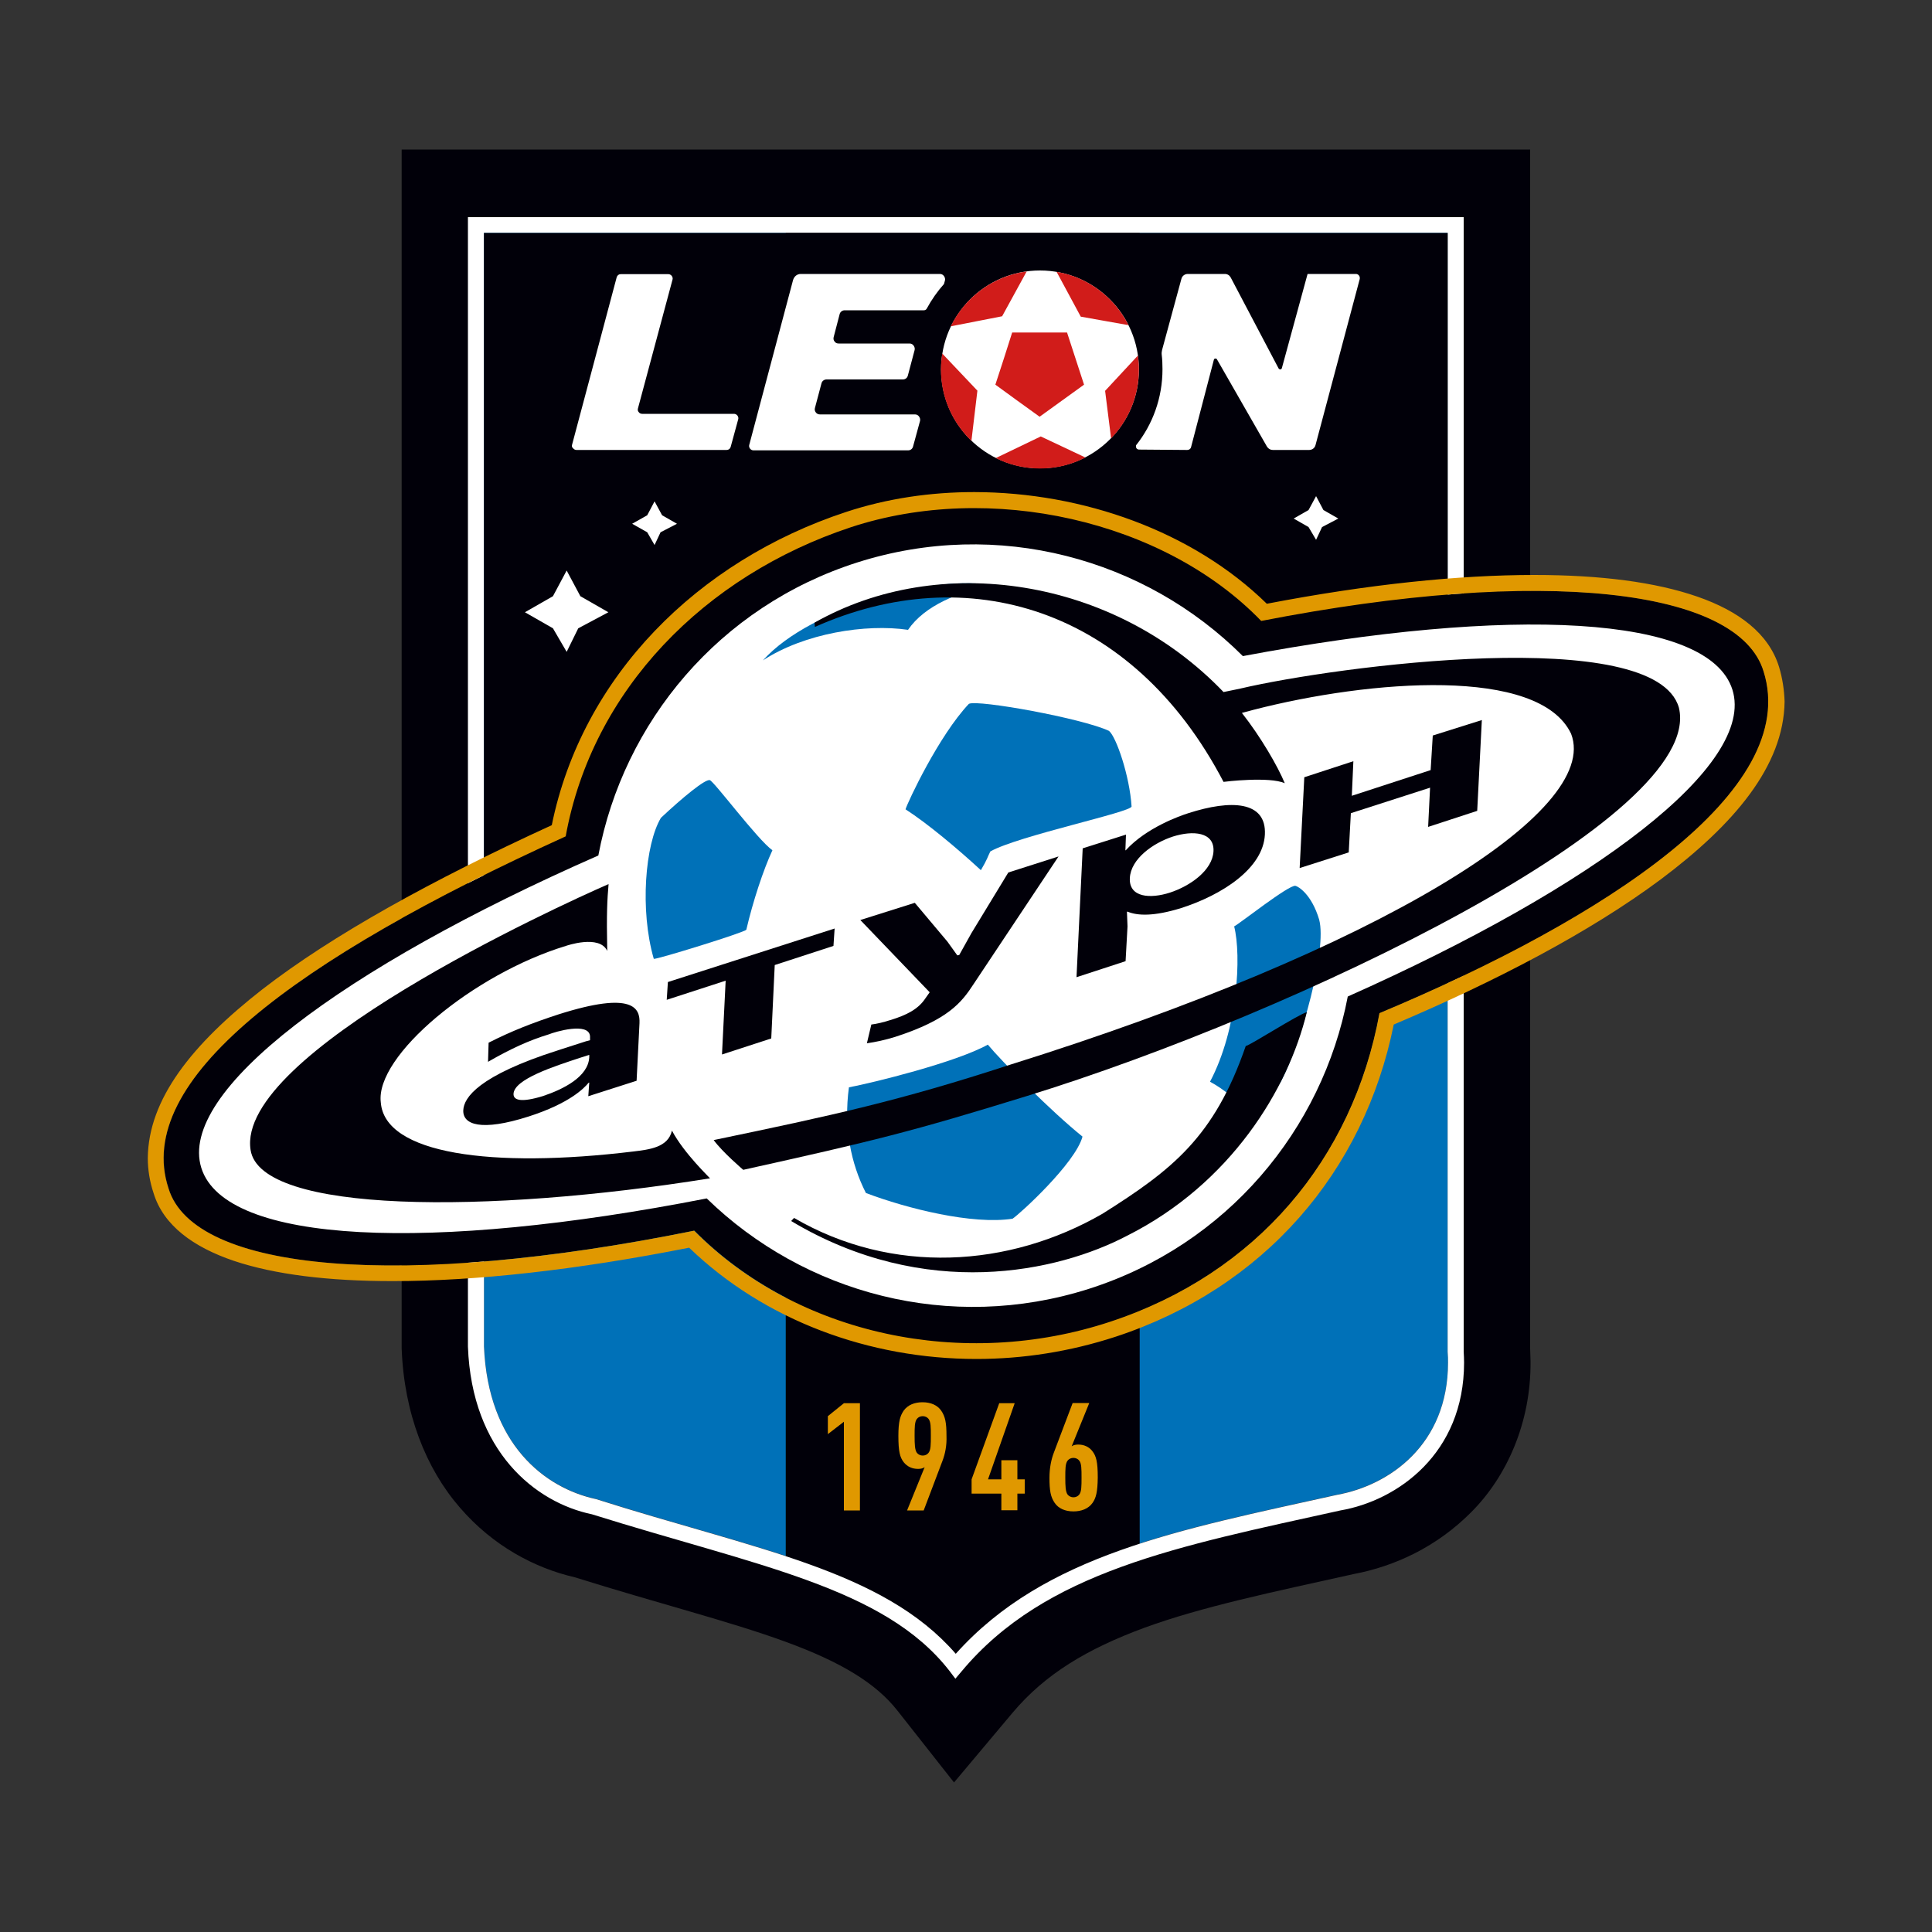 <?xml version="1.0" encoding="utf-8"?>
<!-- Generator: Adobe Illustrator 28.0.0, SVG Export Plug-In . SVG Version: 6.00 Build 0)  -->
<!DOCTYPE svg PUBLIC "-//W3C//DTD SVG 1.1//EN" "http://www.w3.org/Graphics/SVG/1.1/DTD/svg11.dtd">
<svg version="1.1" id="Слой_1" xmlns:x="http://ns.adobe.com/Extensibility/1.0/" xmlns:i="http://ns.adobe.com/AdobeIllustrator/10.0/" xmlns:graph="http://ns.adobe.com/Graphs/1.0/"
	 xmlns="http://www.w3.org/2000/svg" xmlns:xlink="http://www.w3.org/1999/xlink" x="0px" y="0px" viewBox="0 0 1000 1000"
	 style="enable-background:new 0 0 1000 1000;" xml:space="preserve">
<rect x="0" y="0" width="1000" height="1000" fill="#333333" stroke="none"/>
<style type="text/css">
	.st0{fill-rule:evenodd;clip-rule:evenodd;fill:#0071B8;}
	.st1{fill-rule:evenodd;clip-rule:evenodd;fill:#010009;}
	.st2{fill:#FFFFFF;}
	.st3{fill-rule:evenodd;clip-rule:evenodd;fill:#FFFFFF;}
	.st4{fill-rule:evenodd;clip-rule:evenodd;fill:#D11C1A;}
	.st5{fill:#E09800;}
</style>
<g>
	<g>
		<path class="st0" d="M250.5,120.5v21l0,555.3c2.1,50.9,31.7,73.3,57.8,79l0.2,0l0.2,0.1c82.1,26.1,148.3,36.5,186,80
			c46.1-51.5,115.9-64.2,197.5-82.3c26.9-4.9,57.3-25.9,57.3-68.4c0-1.7,0-3.5-0.2-5.6V120.5H250.5z"/>
		<path class="st1" d="M792,698V77.4H207.9v619.7l0,0.8c1.2,33.6,12.6,62.3,30.2,82.5c17,19.7,38.6,31.2,59.4,36
			c43.1,13.5,80.5,22.9,108.9,33.3c29.1,10.6,47,21.6,58.1,35.7l29.3,37.2l30.4-36.2c16.8-19.9,38.4-32.9,68.2-43.9
			c29.5-10.8,66.4-18.5,108.4-27.8c21-4,42.7-13.9,60.7-32c18.3-18.3,31-46.3,30.7-78.1C792.1,702.5,792.1,700.2,792,698
			 M306.9,781.9c-28.8-6-61.3-31.7-63.3-85.5V113.1h163.1v699C377.7,802.3,344.1,793.6,306.9,781.9 M693.5,779.8
			c-37.8,8.4-72.7,15.6-103.6,25.8V113.1h166.3v585.8c0.1,1.9,0.2,3.9,0.2,5.7C756.4,750.9,722.6,774.8,693.5,779.8"/>
		<path class="st2" d="M491.4,864.8c-33.7-43.3-99.8-54.3-185-81c-29.3-6.1-62.2-32.5-64.2-86.8V141.6v-25.1v-4.1h515.4v587.1
			c0.1,2,0.2,3.9,0.2,5.8c0,47-34.4,71.4-64,76.5c-83.8,18.5-152.8,31.5-196,83.2l-3.3,3.9L491.4,864.8z M250.5,141.6l0,555.3
			c2.1,50.9,31.7,73.3,57.8,79l0.2,0l0.2,0.1c82.1,26.1,148.3,36.5,186,80c46.1-51.5,115.9-64.2,197.5-82.3
			c26.9-4.9,57.3-25.9,57.3-68.4c0-1.7,0-3.5-0.2-5.6V120.5H250.5V141.6z"/>
	</g>
	<rect x="250.5" y="120.6" class="st1" width="498.8" height="355"/>
	<g id="Слой_x0020_1_00000161632855493268514070000004172578366278282417_">
		<g id="_736505376_00000039100572562711824590000013830480765737351063_">
			<circle class="st3" cx="538.3" cy="191.2" r="51.2"/>
			<path class="st2" d="M296.1,230.2l23.1-86.7c0.3-1,1.1-1.6,2.1-1.6h24.6c0.7,0,1.3,0.3,1.8,0.9c0.4,0.6,0.6,1.2,0.4,1.9
				l-17.9,66.7c-0.2,0.7-0.1,1.4,0.4,1.9c0.4,0.6,1.1,0.9,1.8,0.9h47.5c0.7,0,1.3,0.3,1.8,0.9c0.4,0.6,0.6,1.2,0.4,1.9l-3.9,14.3
				c-0.3,1-1.1,1.6-2.1,1.6h-77.7c-0.7,0-1.3-0.3-1.8-0.9C296,231.5,295.9,230.9,296.1,230.2z"/>
			<path class="st2" d="M414.5,141.8h72c0.9,0,1.6,0.4,2.1,1.1c0.5,0.7,0.7,1.5,0.5,2.3l-0.5,1.8c-3.4,3.8-6.4,8.1-8.9,12.7
				c-0.3,0.6-0.9,0.9-1.5,0.9h-41c-1.2,0-2.3,0.8-2.6,2l-3.1,11.9c-0.2,0.8-0.1,1.6,0.5,2.3c0.5,0.7,1.2,1,2.1,1h36.7
				c0.9,0,1.6,0.4,2.1,1.1c0.5,0.7,0.7,1.5,0.5,2.3l-3.5,13.2c-0.3,1.2-1.3,2-2.6,2h-39.5c-1.2,0-2.3,0.8-2.6,2l-3.4,12.8
				c-0.2,0.8-0.1,1.6,0.5,2.3c0.5,0.7,1.3,1,2.1,1h49.2c0.9,0,1.6,0.4,2.1,1.1c0.5,0.7,0.7,1.5,0.5,2.3l-3.6,13.2
				c-0.3,1.2-1.3,2-2.6,2H390c-0.7,0-1.3-0.3-1.8-0.9c-0.4-0.6-0.6-1.2-0.4-1.9l22.7-85.4C411.1,143,412.6,141.8,414.5,141.8z"/>
			<path class="st2" d="M628.3,186.2l-11.8,45.2c-0.2,0.9-1,1.5-2,1.5l-24.9-0.2c-0.5,0-1-0.2-1.3-0.6c-0.3-0.4-0.4-0.9-0.3-1.4
				l0-0.2c8.6-10.8,13.7-24.5,13.7-39.4c0-2.6-0.1-5.1-0.4-7.5c-0.1-0.9,0-1.6,0.2-2.5l10-36.8c0.4-1.5,1.7-2.5,3.3-2.5H634
				c1.3,0,2.4,0.7,3,1.8l24.8,47.1c0.2,0.3,0.5,0.5,0.9,0.5c0.4,0,0.7-0.3,0.8-0.7l13.3-48.7h25c0.7,0,1.2,0.3,1.6,0.8
				c0.4,0.5,0.5,1.1,0.4,1.8l-22.9,86c-0.4,1.5-1.7,2.5-3.3,2.5h-18.8c-1.2,0-2.3-0.6-3-1.7L629.9,186c-0.2-0.3-0.5-0.5-0.9-0.4
				C628.7,185.6,628.4,185.8,628.3,186.2z"/>
			<path class="st4" d="M531.4,140.5c-17.3,2.3-31.9,13.3-39.3,28.4l26.6-5.2L531.4,140.5z M487.7,183c-0.4,2.7-0.7,5.4-0.7,8.2
				c0,14.5,6,27.6,15.8,37l3.1-26L487.7,183z M515.4,237.1c6.9,3.5,14.7,5.4,22.9,5.4c8.5,0,16.4-2,23.5-5.7l-23.1-10.9L515.4,237.1
				z M575.1,226.9c8.9-9.2,14.4-21.8,14.4-35.6c0-2.5-0.2-4.9-0.5-7.3l-17,18.3L575.1,226.9z M584.1,168.3
				c-7.2-14.3-20.9-24.9-37.2-27.6l12.5,23.2L584.1,168.3z"/>
			<polygon class="st4" points="538.1,215.7 549.6,207.4 561.1,199.1 556.7,185.6 552.3,172.1 538.1,172.1 523.9,172.1 519.6,185.6 
				515.2,199.1 526.6,207.4 			"/>
		</g>
	</g>
	<g>
		<path class="st1" d="M912.9,347.5c-12.9-42.6-113.3-54.7-260-26.1c-50.5-52.3-140.6-72.2-212.4-48.5
			c-75.8,25-133.9,84.3-147.6,160C152.3,496.8,68.8,559.3,87.3,615.1c13.1,43.4,121,52.5,272.1,21.9c53.5,54,139.3,72.3,215.4,47.2
			c75.7-25,125.4-84.1,139.3-159.7C830.3,475.7,932.4,409.5,912.9,347.5"/>
		<path class="st5" d="M920.8,345.1L920.8,345.1c-5.3-17.2-20.9-28.9-42.3-36.3c-21.6-7.5-50-11.2-84.4-11.2
			c-39.1,0-85.8,4.8-138.4,14.9c-38.3-37.5-95.2-57.7-151.4-57.8c-22.7,0-45.2,3.3-66.4,10.3c-76.8,25.3-136.6,85-152.3,162.1
			C223.2,455.7,172.1,484,135.9,512c-36.7,28.6-59.1,57-59.4,87.4c0,6.1,1,12.2,3,18.2c5.1,16.7,20.6,27.9,41.5,35
			c21.2,7.1,48.9,10.5,82.3,10.5c42.8,0,94.8-5.7,153.4-17.3c39.1,37.7,93.3,57.6,148.7,57.6c24.1,0,48.4-3.8,72-11.5
			c77-25.3,128.6-85.4,144-161.6c52.2-22.1,101.4-47.7,138.3-75.2c37.6-28.2,63.6-58.5,64-92C923.5,357.1,922.6,351,920.8,345.1
			 M714,524.4c-13.8,75.5-63.6,134.7-139.3,159.7c-76.1,25.2-161.9,6.9-215.4-47.1c-151,30.6-259,21.5-272.1-21.9
			c-18.4-55.8,65-118.3,205.6-182.2c13.7-75.7,71.8-134.9,147.6-160c71.9-23.7,161.9-3.8,212.4,48.5c146.6-28.6,247.1-16.5,260,26.1
			C932.4,409.5,830.3,475.7,714,524.4"/>
		<path class="st3" d="M896.7,357c-12.2-38.8-114.9-43.5-253.4-17.4c-50.5-50.5-126.8-71.6-199.5-48.5
			c-71.6,22.8-121.1,82.7-134.1,151.7C177,501.1,91.9,565,104.2,604.5c12.4,39.6,119,43.7,261.6,15.8
			c50.5,49.2,125.9,69.7,197.8,46.8c71.5-22.8,120.9-82.5,134-151.3C826.7,458.3,908.8,395.8,896.7,357"/>
		<path class="st0" d="M511.3,540.7c7.2,8.7,32.6,34.4,49,47.6c-3.7,13.8-32.4,40-36.2,42.5c-20.8,3.2-54.5-5.2-75.9-13.3
			c-7.8-15.3-11.6-33.9-8.8-54.7C451.6,560.5,494.8,549.9,511.3,540.7"/>
		<path class="st0" d="M507.7,450.4c3.4-5.7,3.6-7.2,4.9-9.7c14.4-8.1,73.4-20.4,73.1-23.3c-1-15.7-7.9-36-11.7-39.1
			c-13.8-6.5-67.9-16.3-72.5-14c-15.6,16.5-31.7,50.9-32.8,54.6C480.2,426.3,496,439.6,507.7,450.4"/>
		<path class="st0" d="M638.8,479.5c3.2-1.7,28.3-21.6,31.7-21c1.5,0.3,8.4,4.4,12.3,17.5c4.1,15.4-9,63.2-19.9,84
			c-2.8,3.7-4.2,9-17.2,16.1c-4.1-5.9-12.8-12.7-19.4-16.2C640.8,532.5,642.6,494.4,638.8,479.5"/>
		<path class="st0" d="M399.8,440.1c-4.7,10.1-10.1,26.5-13.5,41.1c-0.5,1.3-46.4,15.5-47.9,15.1c-7.3-25.2-4.5-59.3,3.7-73
			c11.3-10.6,23-20.2,25.3-19.5C369.5,404.3,392.1,434.6,399.8,440.1"/>
		<path class="st0" d="M394.9,341.8c21.6-14.1,53.3-19,75.1-15.8c8.5-12.5,26.2-19.8,43.9-22.9C486.1,297.1,420.3,313.5,394.9,341.8
			"/>
		<path class="st1" d="M409.5,632c69.6,41.6,138.1,26.4,173.9,7.6c53.5-26.9,83.4-75.8,93-115.7c-4.2,1-29.7,17.4-31.6,17.5
			c-16.3,47.2-38.1,64.1-74.1,86.8c-48.5,28-108.9,31.8-159.7,2.2L409.5,632z"/>
		<path class="st1" d="M347.8,585.2c-2,8.8-11.9,9.8-19.9,10.8c-73.5,8.9-128.8,1.3-130.8-25.4c-3-24.1,47.8-66.4,95.8-81
			c0,0,17.4-6.1,21.4,2.6c-0.4-19.6,0-26.5,0.7-34.6c-26.4,11.5-193.1,87.8-185.3,137.6c5,33,122.7,33.2,237.8,14.7
			C367.6,609.8,354.1,597.1,347.8,585.2"/>
		<path class="st1" d="M384.7,605.5c67.7-15,87.2-19.8,146.5-38.1C670.6,524.5,882.6,422.9,869,366.3c-12.3-43.4-177.7-21.5-227-9.9
			c-0.6,0.1-4.6,1-8.7,1.8c-56.9-59.4-147.2-72.6-211.7-35.9l0.2,2.2c78.4-35,164.2-10.4,211.5,80.2c0.4-0.1,23.8-2.9,31.7,0.7
			c-3.6-8.7-12.3-23.8-22.2-36.4c3.3-0.9,5.8-1.5,6-1.6c60.2-15.5,147.8-22.6,164.4,12.4c15.6,40.5-99.4,111.5-290.4,171.3
			c-57.3,18.7-91.4,26.1-153.4,39C373.9,596.3,384.7,605.5,384.7,605.5"/>
		<path class="st1" d="M502.8,483l-6.3,11.3l-1,0.2l-5.1-7.1l-16.9-20.1l-28.2,8.9l35.9,37.4l-2.4,3.4c-3.6,5.3-9.4,8.4-18,11
			c-3.8,1.2-6.8,1.9-9.8,2.3l-2.3,9.7c4.8-0.7,9.4-1.7,14.6-3.3c27.5-8.9,34.4-17.8,40.6-27.3l44-66.1l-26,8.3L502.8,483z"/>
		<path class="st1" d="M615.1,420.9c-4.2,1.3-21.8,7.5-32.4,19.2h-0.2l0.3-8.1l-22.4,7.1l-3.2,66.7l25.4-8.3l1-18l-0.3-7.6h0.4
			c5.1,2.1,13.5,2.5,27.7-1.9c21.2-6.8,42.4-20.5,43.3-38C655.6,414.5,637.1,413.8,615.1,420.9 M605.6,462
			c-10.2,3.3-21.3,2.6-20.8-7.5c0.5-10,12.1-18.2,22.3-21.5c10.4-3.3,21.5-2.4,21,7.6C627.6,450.5,616,458.6,605.6,462"/>
		<polygon class="st1" points="741.6,380.7 767,372.7 764.6,419.7 739.2,428 740.2,407.7 699.2,420.9 698.1,441.2 672.7,449.3 
			675.1,402.3 700.5,394 699.7,411.9 740.5,398.6 		"/>
		<path class="st1" d="M288.9,525.1c-13.2,4.3-24.2,8.6-36,14.6l-0.3,9.9c11.6-6.7,21.2-11.1,31.4-14.2c3.1-1.3,20.9-6.6,21.4,1v2
			l-2.2,0.6c-4.6,1.5-9.6,3.1-14.3,4.6c-41.4,13.2-48.8,24.6-49.1,31c-0.4,7.5,9.1,11.2,33.8,3.3c21.2-6.8,28.8-14.7,31-17.4
			l0.4-0.2l-0.5,7.1l25-8l1.5-29.8C331.3,522.3,328.4,512.5,288.9,525.1 M305,547.2c-0.5,10.2-13.5,16.6-23.9,20.1
			c-11.4,3.5-15.4,2.2-15.3-1.1c0.3-7.6,20.8-14.2,34.8-18.8l4.4-1.4V547.2z"/>
		<polygon class="st1" points="345.1,517.5 345.7,508.3 432,480.6 431.4,489.6 401,499.5 399.2,537.5 373.7,545.8 375.6,507.6 		"/>
	</g>
	<polygon class="st2" points="350.4,271.1 342.7,266.7 338.8,259.5 338.8,259.5 338.8,259.5 338.8,259.5 338.8,259.5 335,266.7 
		327.2,271.1 335,275.5 338.8,282.1 338.8,282.1 338.8,282.1 338.8,282.1 338.8,282.1 341.9,275.5 	"/>
	<polygon class="st2" points="692.7,268.4 685,264 681.2,256.8 681.2,256.8 681.2,256.8 681.2,256.8 681.2,256.8 677.3,264 
		669.6,268.4 677.3,272.8 681.2,279.4 681.2,279.4 681.2,279.4 681.2,279.4 681.2,279.4 684.3,272.8 	"/>
	<polygon class="st2" points="314.9,316.9 300.4,308.6 293.3,295.3 293.3,295.3 293.3,295.3 293.3,295.3 293.3,295.3 286.2,308.6 
		271.7,316.9 286.2,325.2 293.3,337.4 293.3,337.4 293.3,337.4 293.3,337.4 293.3,337.4 299.3,325.2 	"/>
	<g>
		<path class="st5" d="M436.8,781.7v-45.8l-8.3,6.4V733l8.3-6.7h8.3v55.5H436.8z"/>
		<path class="st5" d="M487.8,756.2l-9.7,25.6h-8.6l9.1-22.4c-0.9,0.7-2.3,0.9-3.4,0.9c-3,0-5.5-1.1-7.4-3.4
			c-2-2.6-2.8-5.5-2.8-13.7c0-7.4,0.9-10.3,2.7-13c2.2-3.1,5.8-4.4,9.8-4.4c4.4,0,7.8,1.6,9.7,4.4c2.1,3.1,2.7,6.3,2.7,13
			C490.1,748.1,489.2,752.6,487.8,756.2z M480.6,734.4c-0.7-0.9-1.8-1.4-3-1.4c-1.2,0-2.3,0.5-3,1.4c-1.2,1.5-1.2,4.4-1.2,8.8
			s0.1,7.3,1.2,8.8c0.7,0.9,1.9,1.4,3,1.4c1.2,0,2.3-0.5,3-1.4c1.2-1.5,1.2-4.4,1.2-8.8S481.8,735.9,480.6,734.4z"/>
		<path class="st5" d="M526.6,773.1v8.6h-8.3v-8.6h-15.4v-7.4l14.3-39.4h8l-13.8,39.4h6.9v-9.9h8.3v9.9h3.8v7.4H526.6z"/>
		<path class="st5" d="M565.5,777.9c-2.2,3.1-5.9,4.4-9.9,4.4c-4.4,0-7.8-1.6-9.7-4.4c-2.1-3.1-2.7-6.3-2.7-13c0-5,0.9-9.5,2.3-13.1
			l9.7-25.6h8.6l-9.1,22.4c0.9-0.7,2.3-0.9,3.4-0.9c2.9,0,5.5,1.1,7.3,3.4c2,2.6,2.8,5.5,2.8,13.7
			C568.1,772.3,567.3,775.3,565.5,777.9z M558.6,756c-0.7-0.9-1.8-1.4-3-1.4c-1.2,0-2.3,0.5-3,1.4c-1.2,1.5-1.2,4.4-1.2,8.8
			s0.1,7.3,1.2,8.8c0.7,0.9,1.9,1.4,3,1.4c1.2,0,2.3-0.5,3-1.4c1.2-1.5,1.2-4.4,1.2-8.8S559.8,757.4,558.6,756z"/>
	</g>
</g>
</svg>
